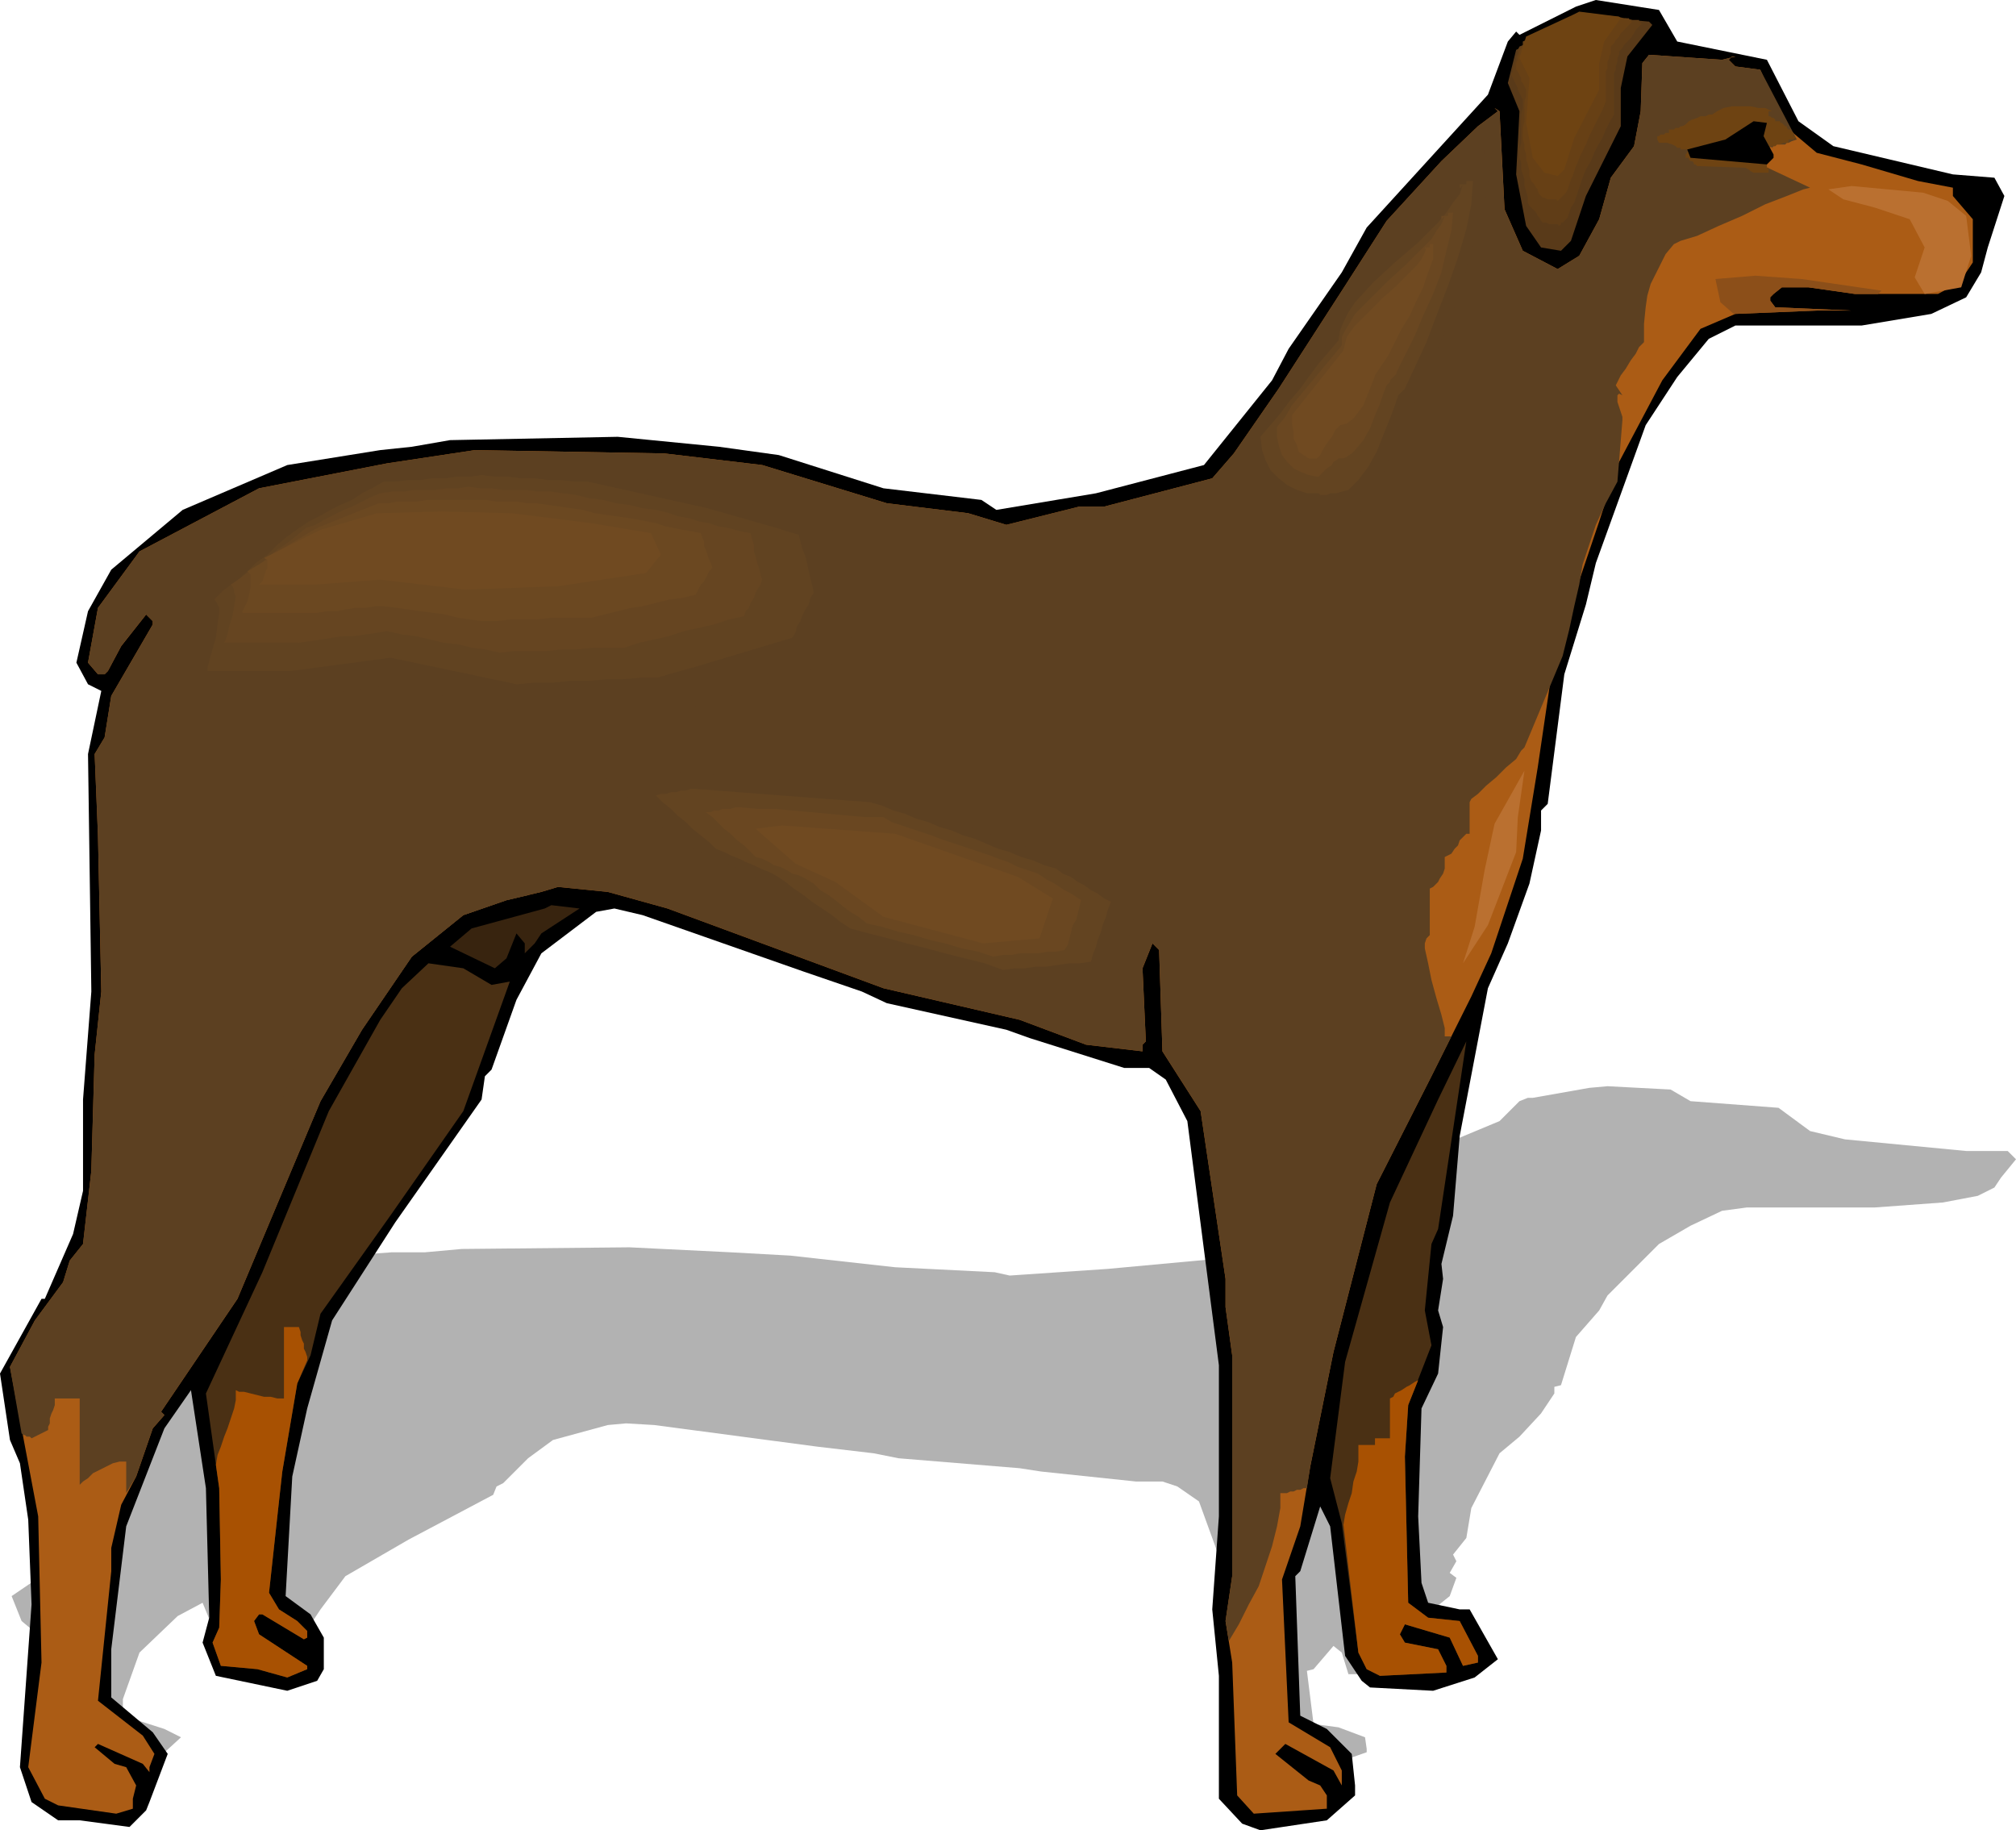 <svg xmlns="http://www.w3.org/2000/svg" fill-rule="evenodd" height="3.67in" preserveAspectRatio="none" stroke-linecap="round" viewBox="0 0 1214 1102" width="4.043in"><style>.pen1{stroke:none}.brush2{fill:#000}.brush6{fill:#6e4312}.brush8{fill:#5c4021}.brush11{fill:#634421}.brush12{fill:#6a4721}.brush13{fill:#704a21}.brush18{fill:#ba7030}</style><path class="pen1" style="fill:#b2b2b2" d="m1018 663 53 4 19 14 21 5 73 7h25l5 5-9 11-4 6-10 5-21 4-41 3h-77l-15 2-19 9-19 11-31 31-5 9-14 16-9 29-4 1v4l-8 12-13 14-12 10-17 33-3 18-8 10 2 4-4 7 4 3-4 11-10 8-1 24 1 9h-39v6h-12l-4-13-5-4-12 14-4 1 4 32 15 2 16 6 1 7v2l-17 6-40 2-11-1-13-6v-28l-5-14 5-21v-34l-20-55-13-9-9-3h-16l-57-6-13-2-73-6-15-3-34-4-98-13-17-1-11 1-33 9-15 11-15 15-4 2-2 5-51 27-38 22-15 20-10 15-2 13h-49l-1-10-9-22-15 8-23 22-10 28v10l25 8 10 5-12 11-2 2-9 3-31-1H42l-15-4-8-8 8-36-2-19-6-13-6-5-6-15 25-17h2l17-14 6-10v-20l6-25-2-53 8-14-8-1-8-5 8-12 13-9 44-13 63-10 55-4h20l22-2 101-1 61 3 36 2 63 7 60 3 9 2 59-4 65-6 42-19 9-7 33-17 15-10 72-30 12-12 5-2h3l34-6 11-1 38 2 12 7z"/><path class="pen1 brush2" d="m1010 25 54 11 19 37 21 15 72 17 25 2 6 11-10 31-4 15-9 15-21 10-42 7h-76l-16 8-19 23-19 29-30 83-6 25-13 42-10 78-4 4v12l-7 32-13 36-12 27-17 89-4 48-7 29 1 9-3 19 3 10-3 28-10 21-2 65 2 40 4 12 19 4h6l17 30-14 11-25 8-38-2-5-4-10-15-9-78-6-12-12 39-3 3 3 84 16 8 15 15 2 19v6l-17 15-40 6-11-4-14-15v-74l-4-40 4-56v-91l-19-147-13-25-10-7h-15l-57-18-14-5-72-16-15-7-35-12-97-34-17-4-11 2-33 25-15 28-15 42-4 4-2 14-52 74-38 59-15 53-9 41-4 72 15 11 8 14v19l-4 7-18 6-43-9-8-20 4-15-2-78-9-59-16 23-23 59-9 74v29l25 21 9 13-11 29-2 5-10 10-30-4H35l-16-11-7-21 7-98-2-51-5-34-6-14-6-40 25-45h2l17-39 6-26v-55l5-65-2-143 8-38-8-4-7-13 7-31 14-25 43-36 63-27 56-9 19-2 23-4 101-2 61 6 36 5 63 20 59 7 9 6 60-10 65-17 41-51 10-19 32-46 15-27 73-80 12-32 5-6 2 2 34-17 12-4 38 6 11 19z"/><path class="pen1" style="fill:#593a19" d="m995 15-15 19-4 19v23l-21 42-9 27-6 6-12-2-9-13-6-31 2-38-7-17 5-20 40-18 6-2 34 3 2 2z"/><path class="pen1" style="fill:#603d17" d="m989 14-2 2-2 2-1 2-2 3-2 2-2 2-1 2-2 2v2l-1 2v2l-1 3v2l-1 2v25l-3 5-2 4-2 5-3 5-2 4-2 5-3 5-2 5-1 3-1 3-1 3-1 3-1 3-2 3-1 3-1 3-1 1-1 1-1 1h-1v1l-1 1-1-1h-5l-2-1h-2l-1-1-1-2-1-1-1-2-1-1-2-2-1-1-1-2v-3l-1-4-1-3v-4l-1-3-1-3v-4l-1-3v-5l1-4V69l1-4v-5l-1-2-1-2-1-2v-1l-1-2-1-2-1-2-1-2 1-2v-2l1-3 1-2v-2l1-2v-2l1-2 5-2 4-3 5-2 4-2 5-2 4-2 5-2 4-2h1v-1h2l1-1h5l4 1h4l4 1h7l4 1h4v1h1v1h1z"/><path class="pen1" style="fill:#674015" d="m983 13-2 2-2 2-1 1-2 2-1 2-2 2-1 2-2 2v4l-1 2v1l-1 2v4l-1 2v18l-2 5-2 4-2 4-2 4-2 4-2 5-2 4-2 4-1 3-1 2-1 3-1 3-1 2-1 3-1 3-1 2-1 1-1 1-1 1-1 1-1 1-1-1h-5l-2-1h-1l-1-1-1-1-1-2v-1l-1-1-1-2-1-1-1-1-1-3v-3l-1-4-1-3v-3l-1-3v-3l-1-3v-7l1-4V61l1-3v-4l-1-2-1-2-1-1v-2l-1-2-1-2-1-1v-4l1-2v-2l1-2v-1l1-2 1-2v-2l4-2 4-2 4-2 4-2 4-2 4-1 4-2 4-2h1V9h2l1-1h1l3 1h7l3 1h7l4 1h3v1h1v1h1z"/><path class="pen1 brush6" d="m976 11-10 14-3 13v16l-15 29-6 19-4 4-8-2-7-9-4-21 2-27-6-12 4-13 28-13 4-2 24 3 1 1z"/><path class="pen1" style="fill:#ab5c15" d="M1045 34h-2l-2 2 4 4 15 2 15 34 19 16 27 7 34 10 21 4v5l12 14v26l-8 12-13 7h-50l-28-4h-16l-5 4-2 2v2l3 4 46 2h-21l-49 2-21 9-23 31-27 51-11 34-27 80-10 68-9 55-19 57-12 26-24 48-33 65-26 101-14 69-6 36-11 32 4 86 25 15 7 14v9l-5-9-29-16-6 6 20 16 7 3 4 6v8l-44 3-10-11-3-80-4-25 4-27V816l-4-29v-17l-15-101-23-36-2-61-4-4-6 15 2 44-2 2v4l-34-4-40-15-82-19-130-48-36-10-30-3-10 3-21 5-26 9-31 25-30 44-25 43-50 119-46 68 2 2-7 8-10 29-9 17-6 26v14l-8 78 27 21 7 11-3 8v3l-4-5-27-12-2 2 12 10 7 2 6 11-2 8v6l-10 3-35-5-8-4-10-19 8-63-2-88-17-90 15-28 17-23 4-13 8-10 5-44 2-70 4-38-2-94-2-49 6-10 4-25 25-43v-2l-4-4-15 19-8 15-2 2h-4l-6-7 6-33 25-34 72-38 77-15 53-8 114 2 59 7 75 23 49 6 23 7 44-11h15l65-17 13-15 27-39 40-62 25-39 33-36 22-21 12-9-2-2 3 2 3 59 11 25 21 11 13-8 12-22 7-25 14-19 4-21 1-29 4-5 44 3 8-2z"/><path class="pen1 brush8" d="m13 863 1 1h1l1 1h2l1 1 10-5v-2l1-2v-3l1-3 1-2 1-3v-4h15v52l2-2 3-2 3-3 4-2 4-2 4-2 4-1h4v19l6-10 10-29 7-8-2-2 46-68 50-119 25-43 30-44 31-25 26-9 21-5 10-3 30 3 36 10 130 48 82 19 40 15 34 4v-4l2-2-2-44 6-15 4 4 2 61 23 36 15 101v17l4 29v133l-4 27 2 12 6-10 6-12 6-11 4-12 4-12 3-12 2-11v-9h4l2-1h2l2-1h2l2-1h2l2-13 14-69 26-101 33-65 12-24h-4v-5l-2-8-3-10-3-11-2-10-2-9v-3l1-3 1-1 1-1v-28l2-1 1-1 2-2 1-2 2-3 1-3v-7l2-1 2-1 2-3 2-2 1-3 2-2 2-2h2v-19l1-2 4-3 5-5 6-5 6-6 6-5 3-5 2-2 23-55 4-16 3-14 3-13 2-12 4-12 4-12 6-13 7-13 3-37v-2l-1-3-1-3-1-3v-4l1-1 2 1-4-6 1-2 2-4 3-4 3-5 3-4 2-4 2-2 1-1v-11l1-10 1-7 2-7 3-6 3-6 3-6 5-6 4-2 10-3 13-6 14-6 14-7 13-5 10-4 4-1-49-23h14v-5l13 4h-1l1-1h1l1-1h1-1 5l1-1h1l2-1 3-1-22-42-15-2-4-4 2-2h2l-8 2-44-3-4 5-1 29-4 21-14 19-7 25-12 22-13 8-21-11-11-25-3-59-3-2 2 2-12 9-22 21-33 36-25 39-40 62-27 39-13 15-65 17h-15l-44 11-23-7-49-6-75-23-59-7-114-2-53 8-77 15-72 38-25 34-6 33 6 7h4l2-2 8-15 15-19 4 4v2l-25 43-4 25-6 10 2 49 2 94-4 38-2 70-5 44-8 10-4 13-17 23-15 28 7 40z"/><path class="pen1 brush6" d="m1067 67-4-2h-4l-5-1h-11l-5 1-4 2-3 2h-2l-2 1h-3l-2 1-3 1-2 1-2 2-2 1h-1l-1 1h-2l-1 1h-3v2h-2l-1 1h-2l-1 1h-1v2l1 2h5l3 1 2 1 1 1h2v1h4l1 1h-1v1l-1 1v2h2v1l1 1h1l1 1v1h1l1 1 29 1 2 1 1 1 2 1h9v-3h-1V91h1l1-1v-2h3l1-1h2l2-1h3v-2h3l1-1v-1h-1v-2l-2-2h-1l-1-1v-1h-1l-1-1-1-1h-1v-1h-3v-1l-1-1h-1l-1-1h-1v-3h2z"/><path class="pen1 brush2" d="m1062 82 6 11v2l-4 4-46-4-2-5 23-6 17-11 8 1-2 8z"/><path class="pen1" style="fill:#38240f" d="m326 562-4 6-6 6v-6l-5-6-6 15-7 6-27-13 13-11 44-12 4-2 17 2-23 15z"/><path class="pen1" d="m296 593 11-2-28 78-44 63-42 59-6 25-8 17-9 53-2 18-6 55 6 10 11 7 6 6v4l-2 1-25-15h-2l-3 4 3 8 29 19v2l-12 5-18-5-22-2-5-14 4-9 1-29-1-55-8-57 34-73 40-97 31-55 13-19 16-15 21 3 17 10zm566 156-4 40 4 21-14 36-2 31 2 88 12 9 19 2 11 21v4l-9 2-8-17-27-8-3 6 3 5 20 4 5 10v4l-40 2-8-4-5-10-10-78-7-27 9-70 27-96 29-62 17-35-17 113-4 9z" style="fill:#4a3014"/><path class="pen1 brush8" d="m892 93-3 6-4 6-5 7-6 7-14 14-16 14-15 14-12 14-6 7-3 7-3 6-1 6-54 69v4l1 4 1 4 2 4 4 6 6 6 7 4 8 3 8 2 8 1 1 1 1 1 1 2 1 1 2 2 1 1 1 1h5l4-2 4-3 4-4 6-10 7-12 5-13 5-12 4-10 2-7h2l7-15 8-19 8-20 7-22 7-22 6-21 3-19 2-16h-5v3h-5v2l3-2z"/><path class="pen1 brush11" d="m881 111-2 6-4 5-4 6-5 6-12 12-14 12-13 12-11 12-4 6-3 6-2 5-1 6-6 7-6 7-6 8-5 7-6 7-6 8-6 7-6 7 1 8 2 6 3 6 5 5 5 4 6 3 6 2h7l1 1h4l2-1h4l3-1 4-1 3-3 3-3 6-8 5-9 4-10 4-10 3-8 2-6 1-1 1-1 1-1 1-1 6-13 7-15 6-16 7-18 6-17 5-17 3-15 1-14h-4v2h-4v2h1v-1h1v-1z"/><path class="pen1 brush12" d="m870 130-2 5-3 4-3 5-5 5-10 10-11 10-10 10-10 10-3 5-3 5-2 4v5l-5 6-5 6-5 6-5 6-5 6-5 6-4 7-5 6v6l1 5 2 6 3 4 4 4 4 2 5 2 5 1h1l1-1 2-2 2-2 3-2 1-2 2-1 1-1h3l2-1 3-2 2-2 5-6 4-7 3-8 3-7 2-6 2-5 1-1 1-1v-1l1-1 1-1 1-1 1-1v-1l5-10 6-12 5-12 6-13 5-13 3-13 3-12 1-11h-3v2h-4v2l1-1 1-1z"/><path class="pen1 brush13" d="m859 149-1 3-2 4-3 4-4 4-8 8-9 8-8 8-8 8-3 4-2 3-1 4-1 4-31 39v5l1 5v4l2 4 1 4 3 2 3 2h5l2-2 2-4 2-3 3-4 2-4 2-2 1-1 4-1 4-3 3-4 3-4 2-5 2-5 2-5 1-3 8-12 4-8 4-8 5-8 4-9 4-8 3-9 3-8v-9h-2v2h-3v1l1-1z"/><path class="pen1 brush8" d="m119 369 56-52 57-33 66-5 71 5 81 19 61 19 10 42-15 34-89 28-95 5-85-19-66 9h-57v-2l2-5 2-8 2-9 1-9 1-9v-3l-1-3-1-2-1-2z"/><path class="pen1" style="fill:#614321" d="m129 361 6-6 7-5 6-5 6-6 7-5 6-6 6-5 7-5 6-4 6-3 7-4 6-3 7-3 6-4 6-3 7-4h7l8-1h7l7-1h8l7-1h8l7-1 8 1h8l8 1h8l8 1h8l8 1h8l9 2 9 2 9 2 9 2 9 2 9 2 9 2 9 2 7 2 7 2 7 2 7 2 7 2 7 2 6 2 7 2 1 4 1 4 2 5 1 4 1 5 1 4 1 4 1 5-2 3-1 4-2 3-2 4-1 3-2 3-1 4-2 3-10 3-10 3-10 3-10 3-10 3-10 3-11 3-10 3h-10l-11 1h-10l-11 1h-11l-10 1h-11l-11 1-9-2-10-2-9-2-10-2-9-2-10-2-9-2-10-2-7 1-8 1-7 1-8 1-7 1-8 1-7 1-8 1h-50v-2l1-4 2-7 2-7 1-8 1-7v-3l-1-2-1-2-1-1z"/><path class="pen1" style="fill:#664521" d="m139 352 6-4 5-4 6-4 6-5 5-4 6-4 5-4 6-5 6-2 5-3 6-3 6-3 5-2 6-3 6-3 5-2 7-1h7l6-1h13l7-1h7l6-1 7 1h7l7 1h14l7 1h8l7 1 8 1 8 2 8 1 8 2 8 1 8 2 8 1 8 2 6 2 6 1 6 2 6 1 6 2 6 1 7 2 6 1 1 4 1 3v4l1 3 1 4 1 3 1 4 1 3-1 3-2 3-1 2-1 3-2 3-1 3-2 2-1 3-9 2-9 3-9 2-9 2-9 3-9 2-9 2-9 3h-19l-9 1h-9l-10 1h-19l-9 1-9-2-8-1-8-2-9-1-8-2-9-2-8-1-9-2-6 1-7 1-7 1h-6l-7 1-6 1-7 1-7 1h-45l1-2 1-3 1-5 2-6 1-6 1-6-1-2v-2l-1-2-1-1z"/><path class="pen1" style="fill:#6b4821" d="m149 344 5-3 5-3 5-3 5-4 5-3 5-3 5-3 5-3 4-2 5-2 5-2 5-2 5-2 5-2 5-2 5-2h6l5-1h12l6-1h36l6 1h12l6 1h6l7 1 7 1 7 1 7 1 7 2 7 1 7 1 7 1 6 1 5 1 5 1 6 2 5 1 5 1 6 1 5 1 1 3 1 2v3l1 2 1 3 1 3 1 2 1 3-2 2-1 2-1 2-1 2-2 2-1 2-1 2-1 2-8 2-8 1-8 2-8 2-7 1-8 2-8 2-8 2h-24l-9 1h-16l-8 1h-9l-7-1-7-1-8-2-7-1-8-1-7-1-7-1-8-1h-5l-6 1h-6l-6 1-5 1h-6l-6 1h-45v-1l1-2 2-4 1-4 1-5v-7l-2-2z"/><path class="pen1 brush13" d="m159 336 34-17 34-10 39-1 42 1 48 6 36 6 6 13-9 11-53 8-56 2-51-6-39 3h-34l1-1 1-1 1-3 1-3 1-2v-5l-2-1z"/><path class="pen1 brush8" d="m393 464 123 9 66 24 66 23 38 24-14 43-62 4-108-28-52-38-43-19-43-38 29-4z"/><path class="pen1 brush11" d="m419 475 13 1 13 1 13 1 13 1 13 1 13 1 14 1 13 1 7 2 7 3 7 2 7 3 7 2 7 3 7 2 7 3 7 2 7 3 7 3 7 2 7 3 7 2 7 3 7 2 4 3 5 2 4 3 4 2 4 3 4 2 4 3 4 2-2 5-1 4-2 5-1 4-2 5-1 4-2 5-1 4-7 1h-6l-7 1-7 1h-6l-7 1h-6l-7 1-11-4-12-3-12-3-11-3-12-3-11-3-12-3-11-3-6-4-5-4-6-4-6-4-5-4-6-4-5-4-6-4-4-2-5-2-4-2-5-2-4-2-5-2-4-2-5-2-4-4-5-4-5-4-4-4-5-4-4-4-5-4-4-4 3-1h3l3-1h3l3-1h3l3-1h3z"/><path class="pen1 brush12" d="m445 486 11 1h11l10 1 11 1 11 1 11 1 11 1h11l5 3 6 2 6 2 6 2 6 2 5 2 6 2 6 2 6 2 6 2 6 2 5 2 6 2 6 3 6 2 6 2 3 2 3 2 4 2 3 2 3 2 4 2 3 2 3 2-1 4-1 4-1 4-2 3-1 4-1 4-1 4-2 3-5 1h-5l-6 1h-11l-5 1h-5l-6 1-9-3-10-2-10-3-9-2-10-3-9-2-10-3-9-2-5-4-5-3-4-3-5-4-4-3-5-3-4-4-5-3-4-2-4-1-3-2-4-2-4-1-3-2-4-2-4-1-4-4-3-3-4-3-4-4-4-3-3-3-4-4-4-3h3l2-1h3l2-1h5l3-1h2z"/><path class="pen1 brush13" d="m471 497 68 5 37 13 37 13 21 13-8 24-34 3-60-16-29-21-24-11-24-21 16-2z"/><path class="pen1 brush8" d="m318 539-67-4-52 28-14 57-24 66-28 104 19-31 41-96 25-43 30-44 31-25 26-9 13-3z"/><path class="pen1" d="m130 882 1-6 2-5 2-6 2-5 2-6 2-6 1-5v-6l2 1h3l4 1 4 1 4 1h4l4 1h4v-43h9l1 3v2l1 3 1 2v3l1 2 1 3v2l-6 14-9 53-2 18-6 55 6 10 11 7 6 6v4l-2 1-25-15h-2l-3 4 3 8 29 19v2l-12 5-18-5-22-2-5-14 4-9 1-29-1-55-2-14zm679 36 1-6 2-7 2-6 1-7 2-6 1-6v-10h10v-4h9v-24l2-1 1-2 2-1 2-1 3-2 2-1 3-2 2-1-6 15-2 31 2 88 12 9 19 2 11 21v4l-9 2-8-17-27-8-3 6 3 5 20 4 5 10v4l-40 2-8-4-5-10-9-77z" style="fill:#a85102"/><path class="pen1 brush18" d="m1115 112 43 4 15 5 11 9 3 24-6 19-22 4-6-10 6-18-9-17-21-7-19-5-9-6 14-2z"/><path class="pen1" style="fill:#8c4f19" d="m1133 175-48-7-28-2-24 2 3 14 8 7h1l49-2h21l-46-2-3-4v-2l2-2 5-4h16l28 4h14l2-2z"/><path class="pen1 brush18" d="m918 464-18 32-6 28-6 34-7 22 15-23 17-44 1-21 4-28z"/></svg>
